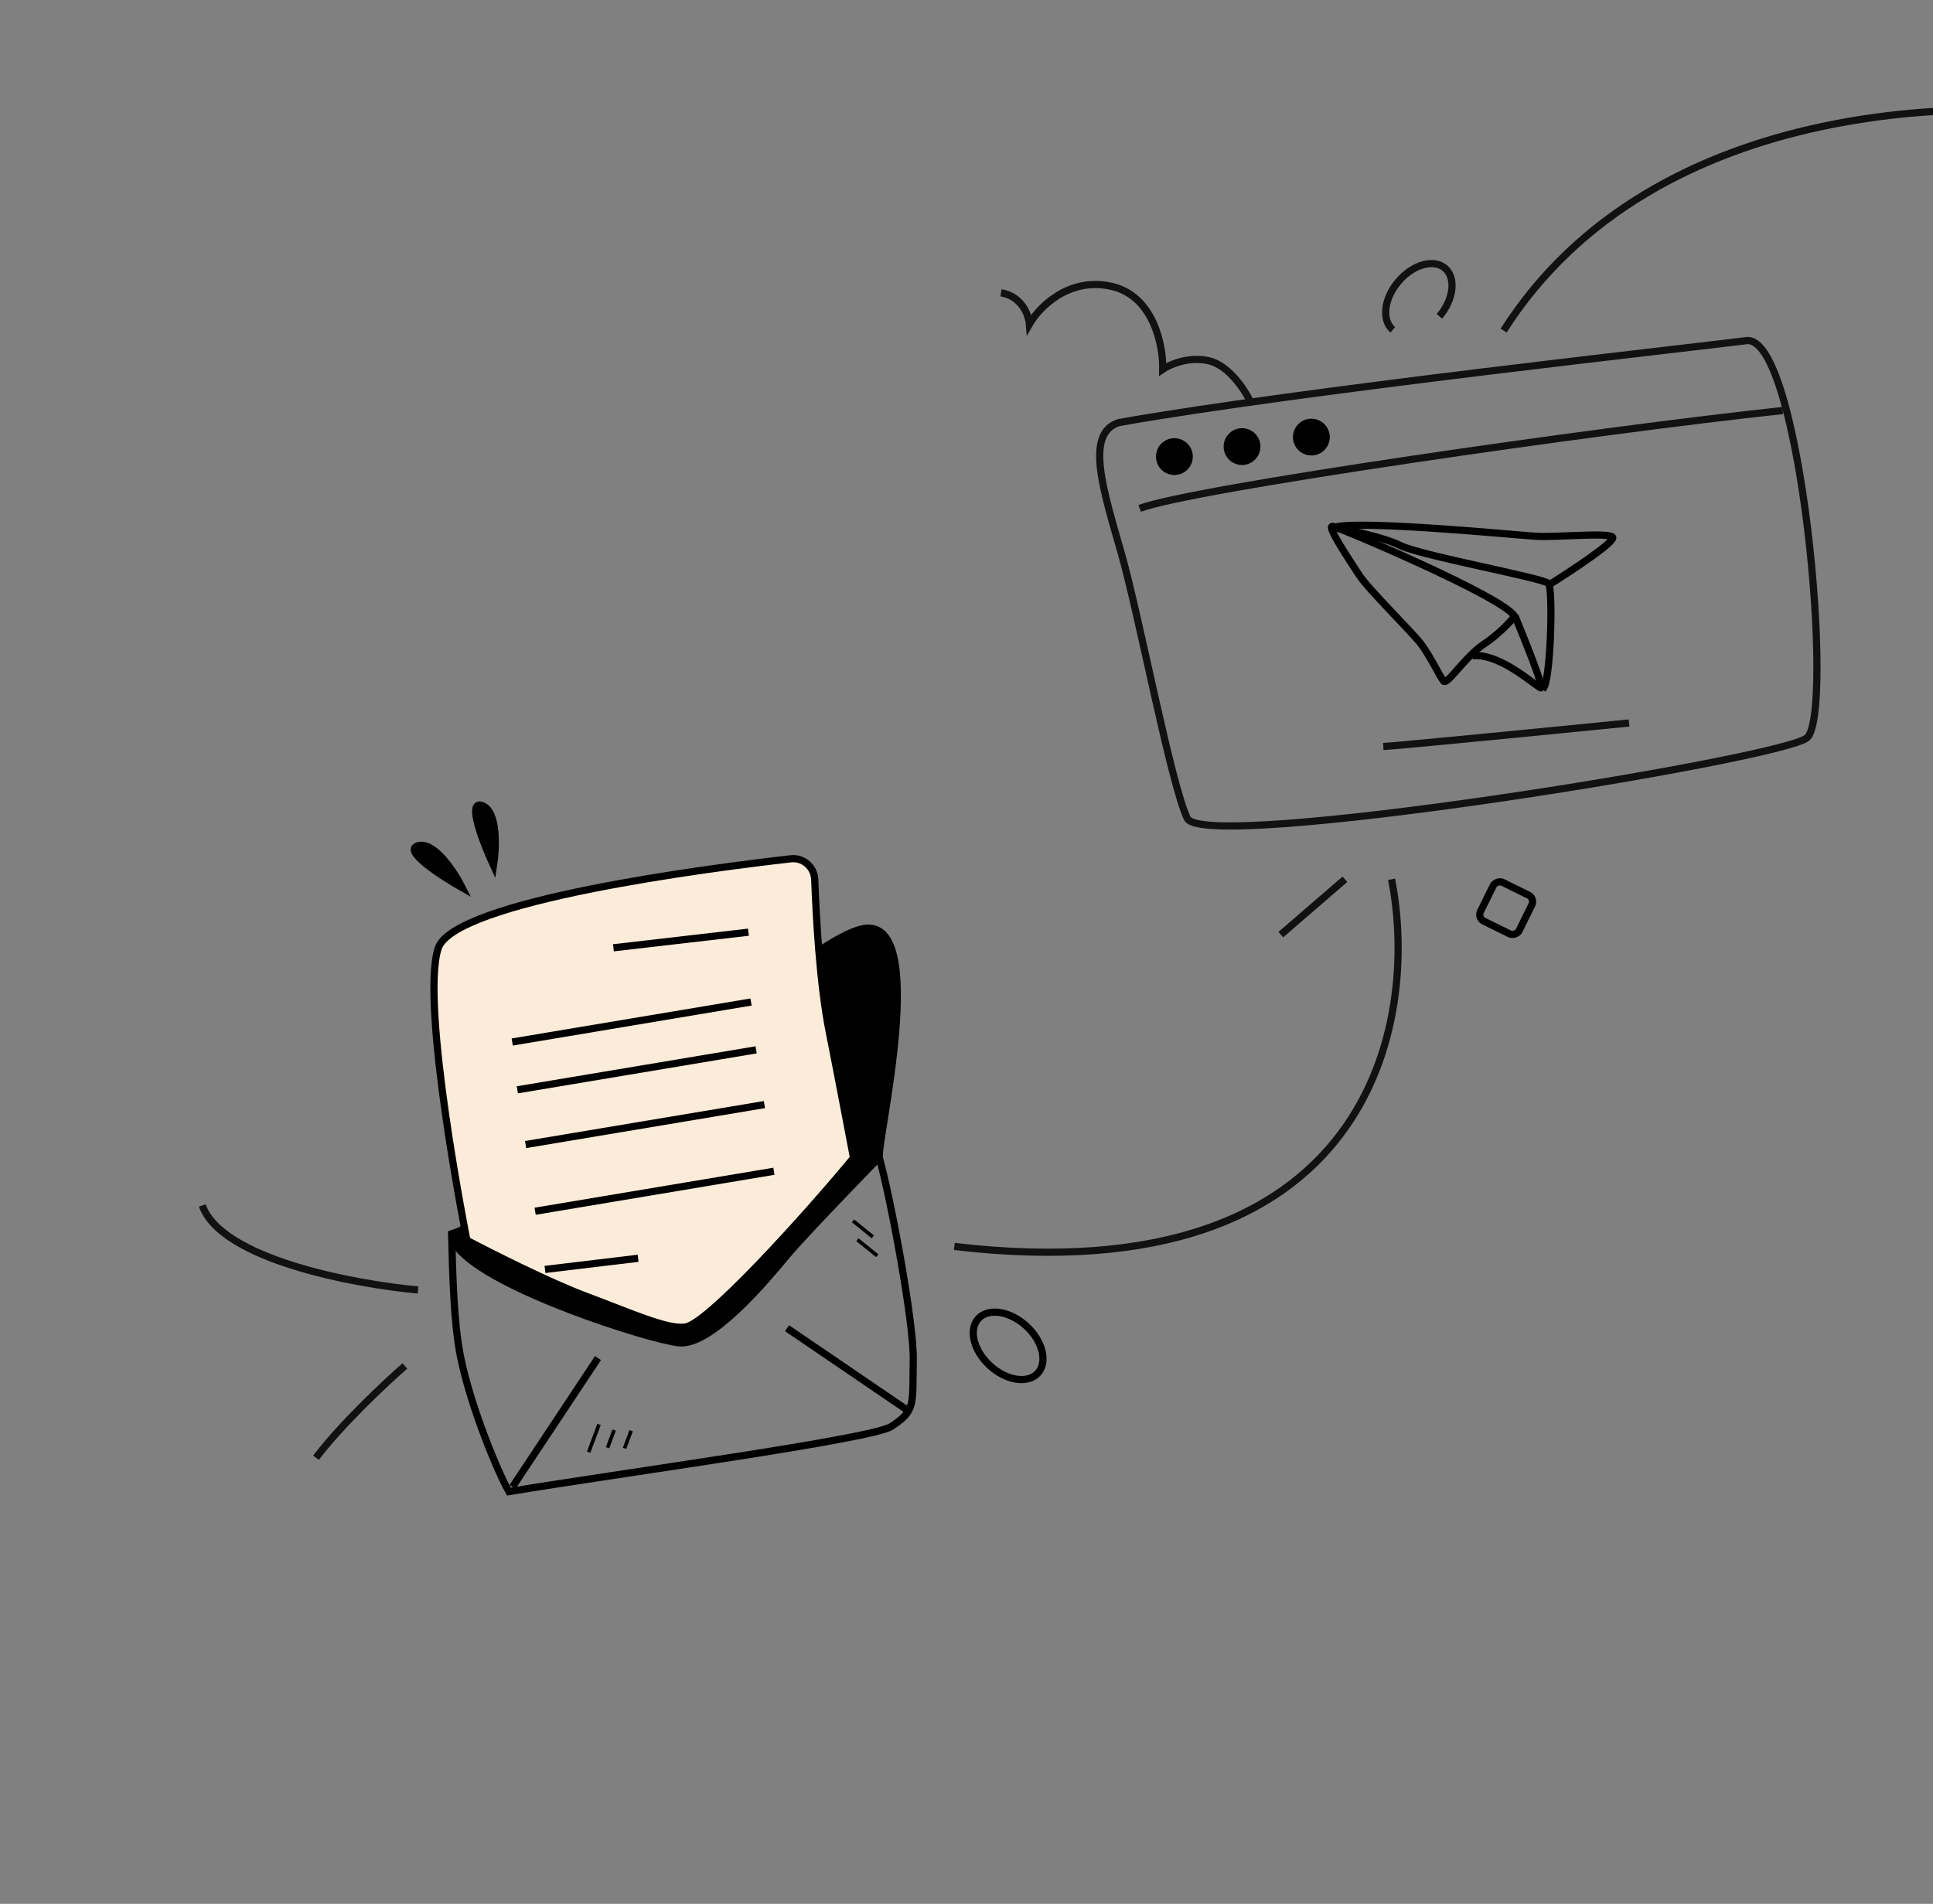 <svg width="269" height="265" viewBox="0 0 269 265" fill="none" xmlns="http://www.w3.org/2000/svg">
<rect x="0" y="0" width="269" height="265" fill="#808080" stroke="none"/>
<path d="M200.311 44.031C202.312 41.66 202.654 38.657 201.073 37.323C199.493 35.989 196.589 36.829 194.588 39.2C192.587 41.57 192.246 44.573 193.826 45.907" stroke="#111111"/>
<ellipse cx="140.292" cy="187.33" rx="3.745" ry="5.617" transform="rotate(-47.479 140.292 187.33)" stroke="black"/>
<rect width="6" height="6" rx="1" transform="matrix(-0.897 -0.442 -0.442 0.897 213.619 125.039)" stroke="black"/>
<path d="M64.337 123.578C63.221 121.365 60.428 117.096 58.18 117.718C55.932 118.339 61.348 121.883 64.337 123.578Z" fill="black" stroke="black"/>
<path d="M68.682 120.474C69.064 118.026 69.281 112.928 67.091 112.124C64.902 111.32 67.24 117.355 68.682 120.474Z" fill="black" stroke="black"/>
<path d="M297.266 17.214C276.714 13.022 230.338 12.914 209.244 46.014" stroke="#111111"/>
<path d="M64.087 188.833C63.161 184.229 62.999 177.768 62.848 171.733C73.364 167.84 100.631 160.481 109.792 159.066C118.954 157.651 122.061 158.716 122.361 161.1C124.047 167.249 127.179 184.173 127.091 189.269C126.98 195.639 127.429 196.31 124.061 198.539C121.367 200.322 86.135 205.075 70.828 207.619C69.518 205.419 65.548 196.099 64.087 188.833Z" stroke="black"/>
<path d="M83.215 189.031L71.329 206.959" stroke="black"/>
<path d="M83.359 198.271L81.92 202.127" stroke="black" stroke-width="0.5"/>
<path d="M85.463 199.056L84.547 201.51" stroke="black" stroke-width="0.5"/>
<path d="M87.828 199.14L86.912 201.594" stroke="black" stroke-width="0.5"/>
<path d="M118.703 169.93L121.465 172.16" stroke="black" stroke-width="0.5"/>
<path d="M119.32 172.557L122.082 174.786" stroke="black" stroke-width="0.5"/>
<path d="M109.528 184.876L126.404 196.37" stroke="black"/>
<path d="M94.474 186.906C90.337 186.469 68.277 179.457 63.684 173.661C62.887 172.656 63.641 171.445 64.766 170.829C77.33 163.95 111.584 130.577 120.254 129.238C129.416 127.824 122.06 158.716 122.36 161.1C122.36 161.1 111.981 171.756 109.515 174.723C107.05 177.689 99.084 187.394 94.474 186.906Z" fill="black" stroke="black"/>
<path d="M95.208 184.723C98.046 184.824 112.221 169.108 118.778 161.172C118.778 161.172 116.683 150.094 115.381 143.529C114.06 136.874 113.559 127.374 113.38 122.44C113.316 120.685 111.791 119.337 110.047 119.536C98.959 120.799 63.11 125.378 60.974 132.002C58.446 139.845 64.974 172.636 64.974 172.636C68.421 174.455 76.579 178.566 81.626 180.45C87.936 182.806 92.712 184.989 95.208 184.723Z" fill="#FAECD8" stroke="black"/>
<path d="M104.15 129.751L85.367 131.924" stroke="black"/>
<path d="M104.514 139.472L71.284 145.037" stroke="black"/>
<path d="M105.225 146.127L71.994 151.693" stroke="black"/>
<path d="M106.375 153.746L73.145 159.311" stroke="black"/>
<path d="M107.701 163.028L74.471 168.593" stroke="black"/>
<path d="M88.801 175.141L75.841 176.693" stroke="black"/>
<path d="M243.023 47.414C236.983 48.217 180.716 54.383 155.722 58.812C150.888 60.315 153.577 68.336 156.063 77.079C158.549 85.823 162.934 109.116 165.227 113.911C167.52 118.706 247.463 105.769 251.429 102.726C255.396 99.682 250.572 46.412 243.023 47.414Z" stroke="#111111"/>
<path d="M248.09 57.14C222.132 59.914 165.591 68.049 158.6 70.766" stroke="#111111"/>
<path d="M226.7 100.631C216.174 101.681 194.6 103.806 192.505 103.904" stroke="#111111"/>
<circle r="2.562" transform="matrix(-0.963 -0.269 -0.269 0.963 182.492 60.839)" fill="black"/>
<circle r="2.562" transform="matrix(-0.963 -0.269 -0.269 0.963 172.844 62.162)" fill="black"/>
<circle r="2.562" transform="matrix(-0.963 -0.269 -0.269 0.963 163.432 63.553)" fill="black"/>
<path d="M206.492 89.666C208.585 88.274 210.216 86.502 210.769 85.79C209.464 83.204 186.439 73.439 185.467 73.26C184.496 73.082 187.824 77.999 189.125 80.016C190.426 82.034 196.421 87.904 197.704 89.57C198.986 91.236 200.394 94.223 200.9 94.806C201.405 95.389 203.875 91.406 206.492 89.666Z" stroke="black"/>
<path d="M210.818 85.706C212.194 89.034 214.85 95.7 214.462 95.742C213.977 95.796 208.858 90.84 204.911 91.283" stroke="black"/>
<path d="M185.585 73.444C187.691 73.782 192.489 74.75 194.839 75.914C197.778 77.368 214.886 80.459 215.51 81.225C216.134 81.991 215.83 94.964 214.714 95.891" stroke="black"/>
<path d="M215.496 81.442C218.731 79.425 225.038 75.26 224.392 74.742C223.585 74.094 216.576 74.824 213.679 74.641C210.783 74.459 188.642 72.303 185.653 73.427" stroke="black"/>
<path d="M193.652 122.385C197.573 142.262 190.893 180.31 132.806 173.495" stroke="#111111"/>
<path d="M58.17 179.553C49.246 178.742 30.748 175.254 28.152 167.79" stroke="#111111"/>
<path d="M56.344 190.126C53.707 192.425 47.542 198.199 43.973 202.904" stroke="#111111"/>
<path d="M187.162 122.385L178.238 130.093" stroke="#111111"/>
<path d="M173.877 55.659C173.099 54.07 170.853 50.75 168.096 50.182C165.338 49.615 162.756 50.757 161.809 51.4C161.877 48.087 160.531 41.137 154.609 39.839C148.687 38.541 144.57 42.814 143.251 45.112C143.15 43.861 142.217 41.238 139.296 40.752" stroke="#111111"/>
</svg>

